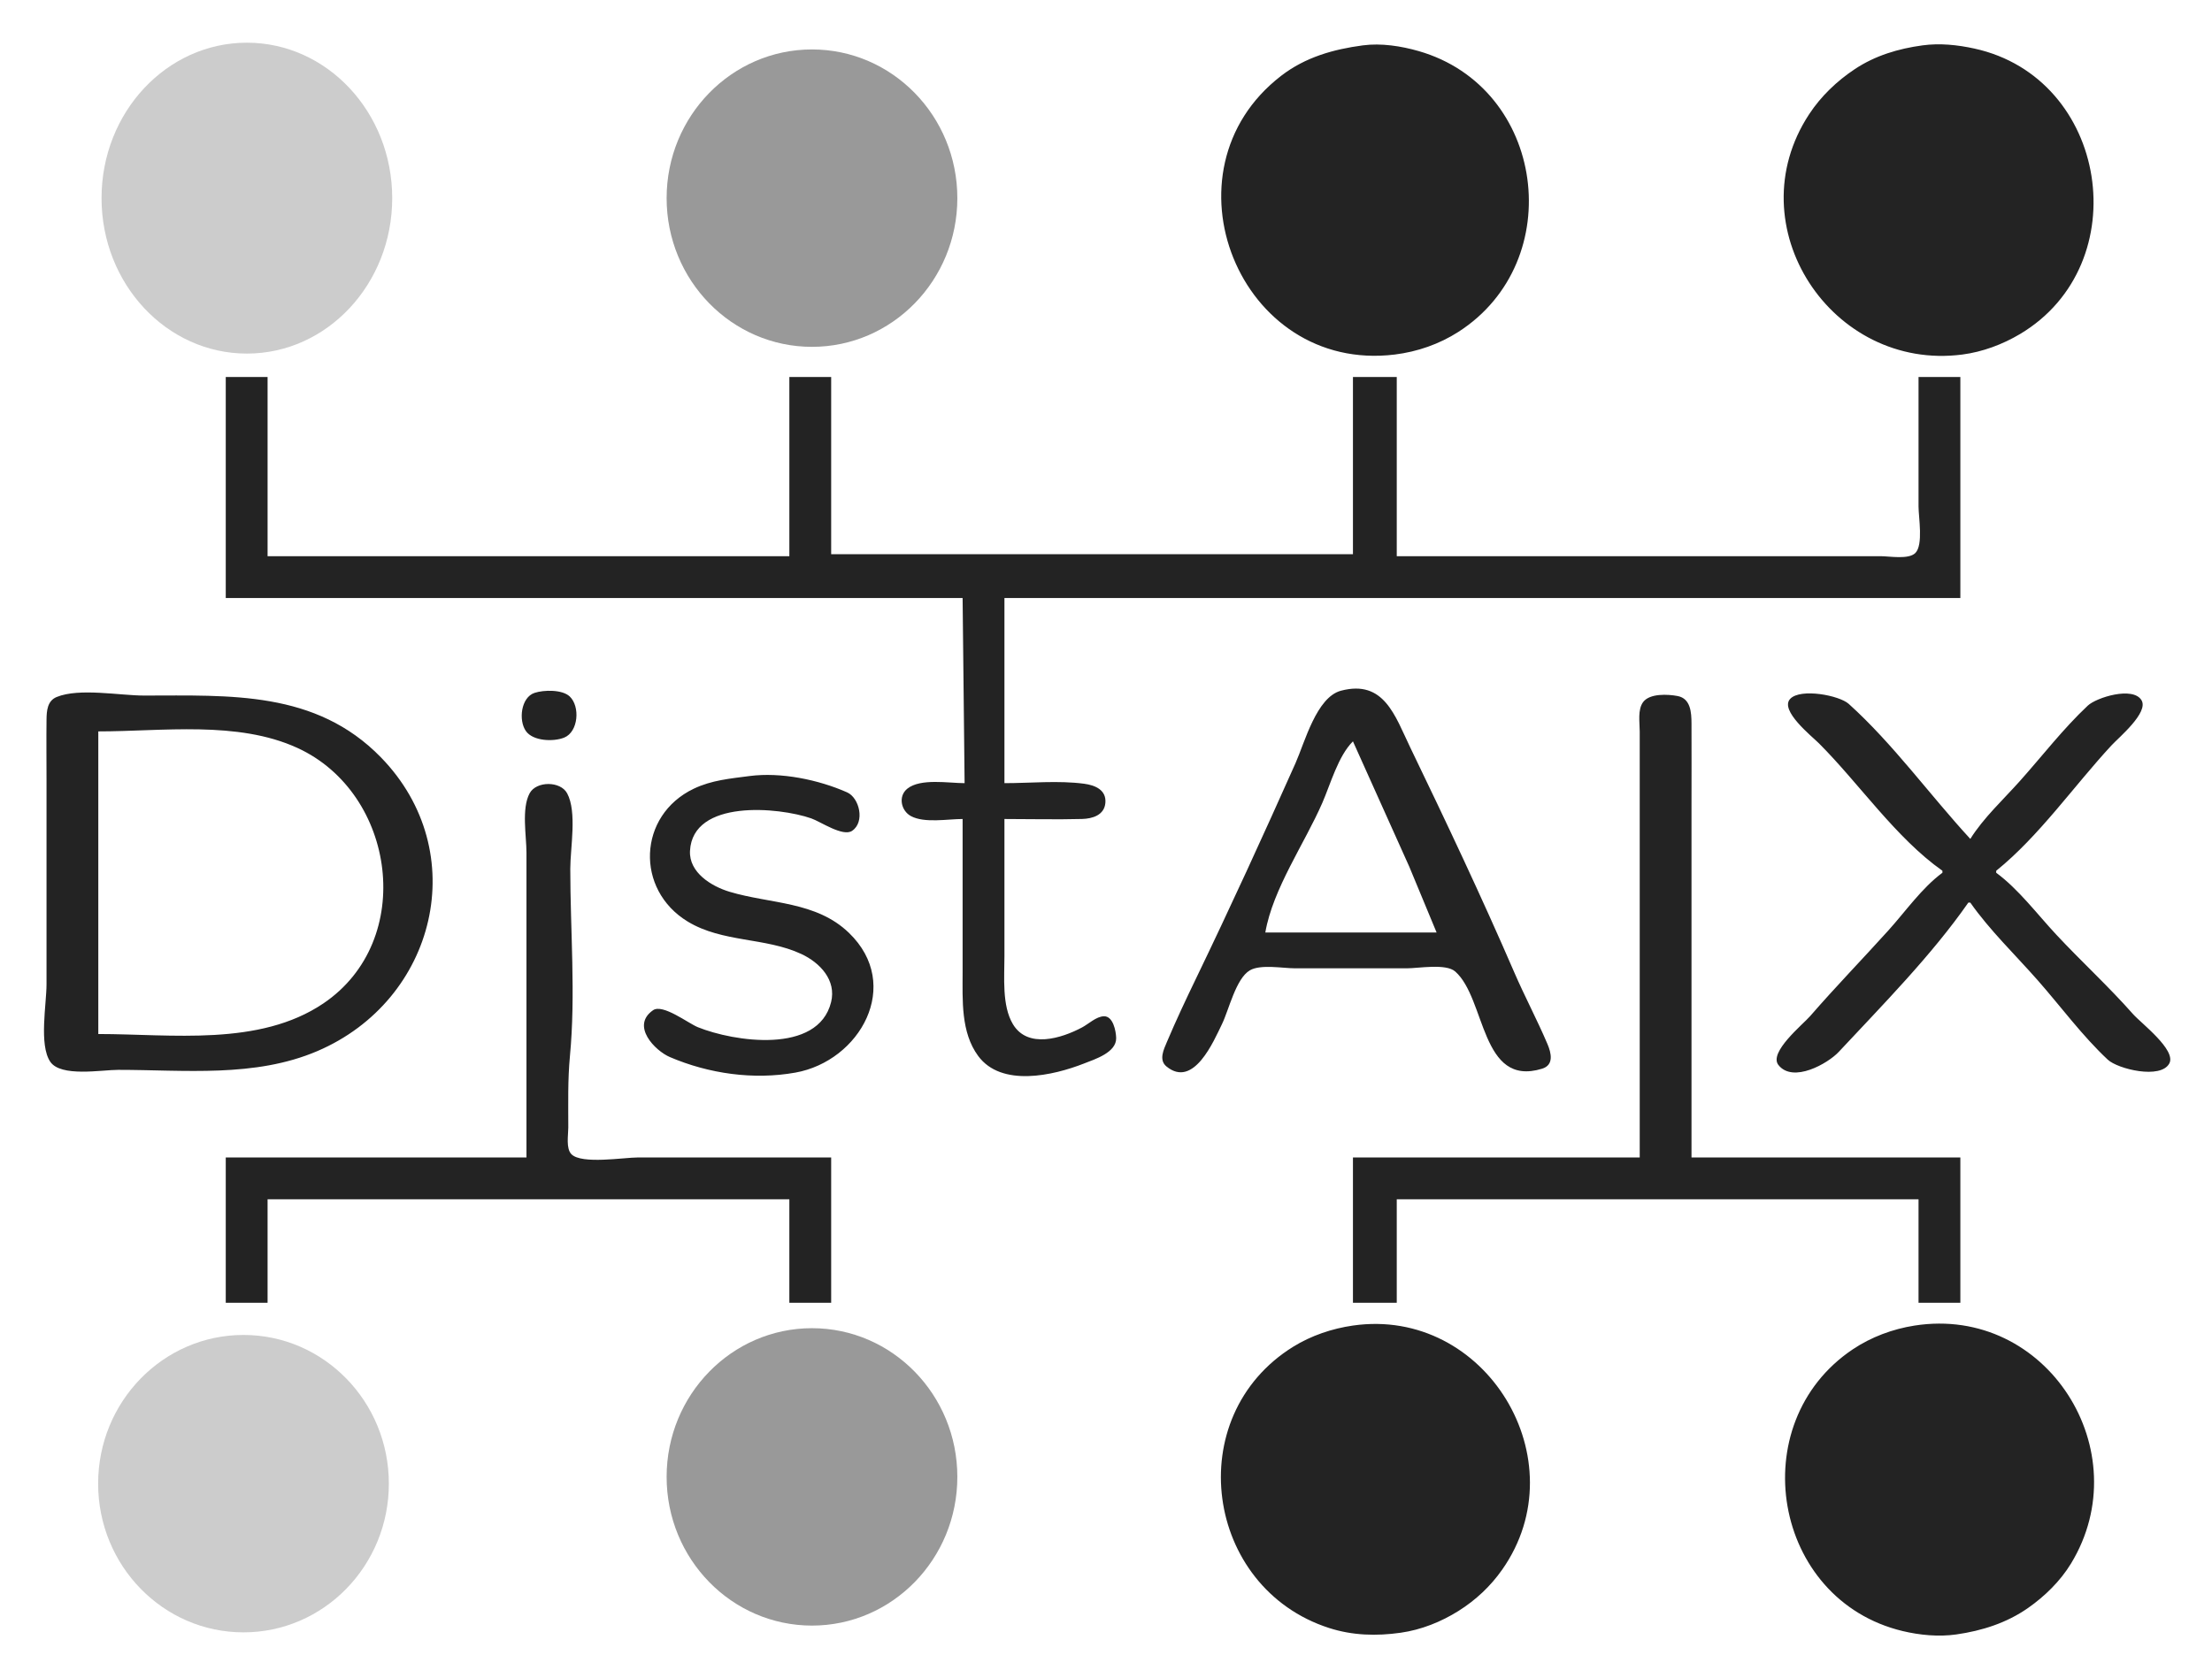 <svg xmlns="http://www.w3.org/2000/svg" role="img" viewBox="64.64 -21.36 1110.72 842.72"><title>DistAIX logo</title><g stroke="none"><path fill="#232323" d="M749 1.424c-14.854 1.974-28.907 5.951-41 15.255-62.019 47.71-21.098 149.626 57 140.035 11.321-1.391 22.394-5.237 32-11.412 55.15-35.456 43.683-122.705-20-141.005-8.816-2.533-18.857-4.088-28-2.873m281 .001c-12.14 1.653-23.7 5.096-34 11.931-8.98 5.958-16.987 13.618-22.921 22.644-36.888 56.105 11.279 129.241 76.921 120.711 10.16-1.32 20.23-5.089 29-10.315 58.85-35.085 44.41-128.684-23-143.381-8.49-1.851-17.34-2.768-26-1.589M178 168v111h370l1 93c-7.947 0-22.066-2.55-28.721 2.738-4.771 3.792-3.223 11.103 1.776 13.805C528.811 392.196 540.503 390 548 390v77c0 13.947-.945 30.104 7.789 41.985 11.662 15.867 37.69 9.908 53.211 3.811 5.496-2.16 16.271-5.525 16.106-12.8-.08-3.518-1.551-11.052-6.161-10.913-3.858.115-7.674 3.854-10.945 5.594-10.409 5.535-27.335 10.822-34.772-1.681C567.698 483.701 569 469.422 569 459v-69c12.986 0 26.019.33 39-.015 5.178-.137 11.094-1.897 11.677-7.986.635-6.629-5.212-8.989-10.677-9.71-12.953-1.709-26.937-.289-40-.289v-93h480V168h-21v65c0 5.436 2.48 19.318-1.6 23.397-3.39 3.389-12.98 1.603-17.4 1.603H766v-90h-22v89H482v-89h-21v90H199v-90h-21m560.001 157.558c-12.329 3.25-18.212 26.009-22.862 36.442-16.117 36.163-32.674 72.344-49.881 108-5.079 10.527-10.127 21.235-14.679 32-1.576 3.73-4.183 9.015-.261 12.258 13.7 11.325 23.834-12.874 27.927-21.258 3.463-7.096 6.953-22.834 13.968-26.972C697.609 462.844 708.871 465 715 465h56c5.967 0 19.673-2.532 24.363 1.603 15.477 13.65 12.641 58.3 43.593 48.824 6.064-1.856 4.653-7.857 2.707-12.427-5.178-12.158-11.418-23.869-16.663-36-16.42-37.978-34.275-75.734-52.258-113-7.597-15.742-13.102-34.147-34.741-28.442m-404.958 1.095c-6.831 2.273-8.13 13.83-4.301 19.214 3.6 5.061 13.865 5.415 19.214 3.239 7.137-2.903 8.071-15.669 2.741-20.672-3.749-3.52-13.017-3.324-17.654-1.781m-239.988 2.089c-4.627 1.911-4.997 6.906-5.051 11.258-.123 9.997-.004 20.003-.004 30v103c0 10.02-3.857 30.363 1.858 38.891C95.133 519.764 115.626 516 124 516c33.33 0 68.615 3.995 100-9.427 59.704-25.533 78.115-100.088 31.91-147.534C223.162 325.411 180.025 328 137 328c-12.254 0-32.612-3.939-43.945.742M888 560H744v73h22v-52h262v52h21v-73H914V383c0-13.666.066-27.334-.001-41-.027-5.498-.397-12.527-7.014-13.772-4.884-.918-13.924-1.391-17.243 3C886.865 335.036 888 341.525 888 346v214m152-144v1c-10.3 7.578-18.6 19.514-27.17 29-13.003 14.397-26.531 28.352-39.254 43-3.663 4.216-20.947 18.211-15.929 24.566 7.325 9.279 24.886-.805 30.264-6.566 21.969-23.541 46.699-48.589 65.089-75h1c9.76 13.903 22.62 26.247 33.84 39 11.57 13.144 22.4 27.939 35.2 39.892 5.02 4.69 26.56 9.979 30.89 1.88 3.62-6.765-14.19-20.206-18.22-24.772-12.24-13.88-26.01-26.458-38.62-40-9.48-10.174-18.9-22.767-30.09-31v-1c21.56-17.38 39.07-42.667 57.91-63 3.69-3.985 18.8-16.531 15.04-22.682-4.31-7.074-22.62-1.342-26.95 2.726-12.33 11.573-22.91 25.352-34.17 37.956-8.32 9.319-18.19 18.392-24.83 29-20.32-22.062-38.76-47.74-61.039-67.811-4.782-4.309-24.131-7.968-29.353-2.586-5.616 5.789 10.87 18.874 14.392 22.397 20.216 20.224 38.65 47.548 62 64m-926 82V346c32.233 0 69.908-5.48 100 8.309 49.446 22.656 59.792 96.749 13 128.331C194.819 504.361 150.765 498 114 498m630-147l28.309 63L786 447h-86c3.775-21.923 19.688-44.631 28.576-65 4.158-9.531 8.015-23.664 15.424-31m-303 17.424c-9.706 1.275-18.994 2.061-28 6.361-28.124 13.429-29.469 50.723-3 66.75 17.473 10.581 39.026 7.875 57 16.261 9.395 4.384 17.698 13.146 14.955 24.204-6.542 26.38-48.91 19.857-66.955 12.547-4.762-1.929-17.591-11.868-22.436-8.504-11.31 7.853 1.027 20.359 8.436 23.53 19.56 8.371 42.005 11.556 63 7.812 32.444-5.785 54.08-44.031 26.91-70.211-16.501-15.9-39.414-14.474-59.91-20.614-9.143-2.739-20.463-9.694-19.891-20.56 1.368-26.005 44.556-22.002 60.891-16.305 4.645 1.62 15.861 9.363 20.486 6.262 6.626-4.443 3.677-16.604-2.491-19.337-14.396-6.38-33.285-10.259-48.995-8.196M329 560H178v73h21v-52h262v52h21v-73h-97c-7.074 0-28.247 3.546-33.397-1.603C348.728 555.521 350 548.694 350 545c0-12.033-.309-24.031.83-36 2.927-30.755.17-63.095.17-94 0-10.445 3.458-28.524-1.573-37.891-3.353-6.246-15.501-6.246-18.854 0C326.435 384.814 329 398.469 329 407v153m415 84.428c-10.457 1.502-21.004 5.057-30 10.638-56.515 35.06-44.428 121.117 18 141.263 11.775 3.8 23.858 4.112 36 2.385 10.28-1.461 20.239-5.442 29-10.943 8.664-5.441 16.078-12.393 21.958-20.771 38.529-54.897-8.285-132.145-74.958-122.572m282 .011c-10.95 1.711-21.78 5.741-31 11.92-55.396 37.145-40.378 125.839 25 141.511 8.65 2.073 18.16 2.968 27 1.702 12.89-1.846 25.26-5.778 36-13.293 8.41-5.889 16.17-13.472 21.54-22.279 34.3-56.313-12.04-129.947-78.54-119.561z"/><ellipse cx="188.606" cy="78.161" fill="#ccc" fill-opacity="1" stroke-width="1.173" display="inline" rx="72.977" ry="78.075"/><ellipse cx="472.364" cy="78.161" fill="#999" fill-opacity="1" stroke-width="1.147" display="inline" rx="72.99" ry="74.689"/><ellipse cx="186.907" cy="723.839" fill="#ccc" fill-opacity="1" stroke-width="1.147" rx="72.99" ry="74.689"/><ellipse cx="472.364" cy="720.441" fill="#999" fill-opacity="1" stroke-width="1.147" rx="72.99" ry="74.689"/></g></svg>